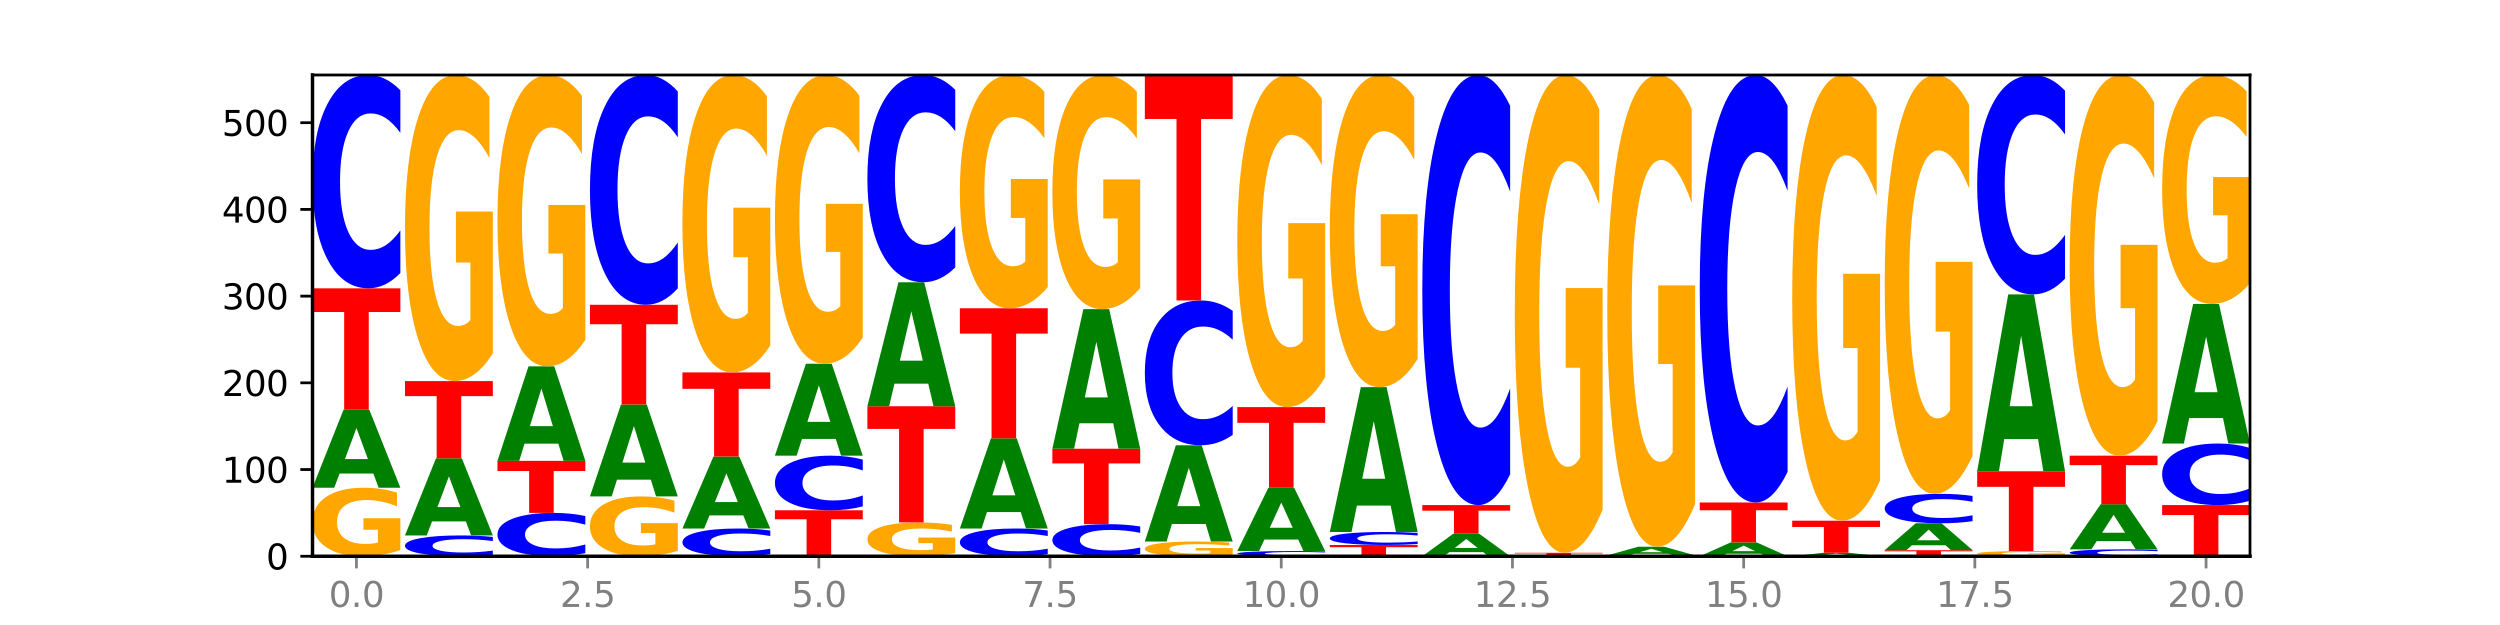 <?xml version="1.0" encoding="utf-8" standalone="no"?>
<!DOCTYPE svg PUBLIC "-//W3C//DTD SVG 1.1//EN"
  "http://www.w3.org/Graphics/SVG/1.1/DTD/svg11.dtd">
<svg xmlns:xlink="http://www.w3.org/1999/xlink" width="720pt" height="180pt" viewBox="0 0 720 180" xmlns="http://www.w3.org/2000/svg" version="1.1">
 <defs>
  <style type="text/css">*{stroke-linejoin: round; stroke-linecap: butt}</style>
 </defs>
 <g id="figure_1">
  <g id="patch_1">
   <path d="M 0 180 
L 720 180 
L 720 0 
L 0 0 
z
" style="fill: #ffffff"/>
  </g>
  <g id="axes_1">
   <g id="patch_2">
    <path d="M 90 160.2 
L 648 160.2 
L 648 21.6 
L 90 21.6 
z
" style="fill: #ffffff"/>
   </g>
   <g id="line2d_1">
    <path d="M 90 160.2 
L 648 160.2 
" clip-path="url(#p02113bdeb4)" style="fill: none; stroke: #000000; stroke-width: 0.5; stroke-linecap: square"/>
   </g>
   <g id="patch_3">
    <path d="M 115.303 158.415 
Q 112.751 159.308 110.007 159.756 
Q 107.262 160.2 104.336 160.2 
Q 97.724 160.2 93.862 157.543 
Q 90 154.886 90 150.342 
Q 90 145.745 93.93 143.108 
Q 97.865 140.471 104.71 140.471 
Q 107.347 140.471 109.763 140.83 
Q 112.184 141.185 114.328 141.885 
L 114.328 145.818 
Q 112.116 144.918 109.927 144.473 
Q 107.738 144.025 105.538 144.025 
Q 101.466 144.025 99.26 145.663 
Q 97.054 147.298 97.054 150.342 
Q 97.054 153.358 99.181 155.004 
Q 101.308 156.646 105.22 156.646 
Q 106.287 156.646 107.2 156.553 
Q 108.113 156.455 108.838 156.251 
L 108.838 152.559 
L 104.67 152.559 
L 104.67 149.27 
L 115.303 149.27 
L 115.303 158.415 
z
" clip-path="url(#p02113bdeb4)" style="fill: #ffa600"/>
   </g>
   <g id="patch_4">
    <path d="M 107.527 136.377 
L 97.796 136.377 
L 96.26 140.471 
L 90 140.471 
L 98.94 117.996 
L 106.363 117.996 
L 115.303 140.471 
L 109.048 140.471 
L 107.527 136.377 
z
M 99.348 132.206 
L 105.96 132.206 
L 102.659 123.265 
L 99.348 132.206 
z
" clip-path="url(#p02113bdeb4)" style="fill: #008000"/>
   </g>
   <g id="patch_5">
    <path d="M 90 83.034 
L 115.303 83.034 
L 115.303 89.852 
L 106.2 89.852 
L 106.2 117.996 
L 99.121 117.996 
L 99.121 89.852 
L 90 89.852 
L 90 83.034 
z
" clip-path="url(#p02113bdeb4)" style="fill: #ff0000"/>
   </g>
   <g id="patch_6">
    <path d="M 115.303 78.63 
Q 113.187 80.813 110.898 81.917 
Q 108.609 83.034 106.116 83.034 
Q 98.683 83.034 94.341 74.759 
Q 90 66.485 90 52.336 
Q 90 38.135 94.341 29.874 
Q 98.683 21.6 106.116 21.6 
Q 108.609 21.6 110.898 22.717 
Q 113.187 23.821 115.303 26.004 
L 115.303 38.25 
Q 113.167 35.356 111.095 34.011 
Q 109.024 32.666 106.735 32.666 
Q 102.629 32.666 100.277 37.907 
Q 97.931 43.135 97.931 52.336 
Q 97.931 61.498 100.277 66.739 
Q 102.629 71.968 106.735 71.968 
Q 109.024 71.968 111.095 70.622 
Q 113.167 69.265 115.303 66.371 
L 115.303 78.63 
z
" clip-path="url(#p02113bdeb4)" style="fill: #0000ff"/>
   </g>
   <g id="patch_7">
    <path d="M 141.938 159.77 
Q 139.821 159.983 137.533 160.091 
Q 135.244 160.2 132.751 160.2 
Q 125.318 160.2 120.976 159.393 
Q 116.635 158.586 116.635 157.205 
Q 116.635 155.82 120.976 155.014 
Q 125.318 154.206 132.751 154.206 
Q 135.244 154.206 137.533 154.315 
Q 139.821 154.423 141.938 154.636 
L 141.938 155.831 
Q 139.802 155.549 137.73 155.417 
Q 135.658 155.286 133.37 155.286 
Q 129.264 155.286 126.912 155.797 
Q 124.566 156.307 124.566 157.205 
Q 124.566 158.099 126.912 158.61 
Q 129.264 159.12 133.37 159.12 
Q 135.658 159.12 137.73 158.989 
Q 139.802 158.857 141.938 158.574 
L 141.938 159.77 
z
" clip-path="url(#p02113bdeb4)" style="fill: #0000ff"/>
   </g>
   <g id="patch_8">
    <path d="M 134.162 150.158 
L 124.431 150.158 
L 122.895 154.206 
L 116.635 154.206 
L 125.574 131.981 
L 132.998 131.981 
L 141.938 154.206 
L 135.683 154.206 
L 134.162 150.158 
z
M 125.983 146.033 
L 132.595 146.033 
L 129.294 137.192 
L 125.983 146.033 
z
" clip-path="url(#p02113bdeb4)" style="fill: #008000"/>
   </g>
   <g id="patch_9">
    <path d="M 116.635 109.755 
L 141.938 109.755 
L 141.938 114.089 
L 132.835 114.089 
L 132.835 131.981 
L 125.756 131.981 
L 125.756 114.089 
L 116.635 114.089 
L 116.635 109.755 
z
" clip-path="url(#p02113bdeb4)" style="fill: #ff0000"/>
   </g>
   <g id="patch_10">
    <path d="M 141.938 101.779 
Q 139.386 105.767 136.641 107.77 
Q 133.897 109.755 130.971 109.755 
Q 124.358 109.755 120.497 97.882 
Q 116.635 86.009 116.635 65.705 
Q 116.635 45.164 120.565 33.382 
Q 124.5 21.6 131.345 21.6 
Q 133.982 21.6 136.398 23.202 
Q 138.819 24.787 140.963 27.919 
L 140.963 45.492 
Q 138.751 41.467 136.562 39.482 
Q 134.373 37.479 132.173 37.479 
Q 128.101 37.479 125.895 44.8 
Q 123.689 52.102 123.689 65.705 
Q 123.689 79.18 125.816 86.537 
Q 127.942 93.875 131.855 93.875 
Q 132.921 93.875 133.834 93.457 
Q 134.747 93.02 135.473 92.109 
L 135.473 75.611 
L 131.305 75.611 
L 131.305 60.915 
L 141.938 60.915 
L 141.938 101.779 
z
" clip-path="url(#p02113bdeb4)" style="fill: #ffa600"/>
   </g>
   <g id="patch_11">
    <path d="M 168.573 159.305 
Q 166.456 159.749 164.168 159.973 
Q 161.879 160.2 159.386 160.2 
Q 151.953 160.2 147.611 158.518 
Q 143.27 156.837 143.27 153.961 
Q 143.27 151.074 147.611 149.395 
Q 151.953 147.714 159.386 147.714 
Q 161.879 147.714 164.168 147.94 
Q 166.456 148.165 168.573 148.609 
L 168.573 151.098 
Q 166.437 150.509 164.365 150.236 
Q 162.293 149.963 160.005 149.963 
Q 155.899 149.963 153.546 151.028 
Q 151.2 152.091 151.2 153.961 
Q 151.2 155.823 153.546 156.888 
Q 155.899 157.951 160.005 157.951 
Q 162.293 157.951 164.365 157.677 
Q 166.437 157.401 168.573 156.813 
L 168.573 159.305 
z
" clip-path="url(#p02113bdeb4)" style="fill: #0000ff"/>
   </g>
   <g id="patch_12">
    <path d="M 143.27 132.73 
L 168.573 132.73 
L 168.573 135.652 
L 159.47 135.652 
L 159.47 147.714 
L 152.391 147.714 
L 152.391 135.652 
L 143.27 135.652 
L 143.27 132.73 
z
" clip-path="url(#p02113bdeb4)" style="fill: #ff0000"/>
   </g>
   <g id="patch_13">
    <path d="M 160.797 127.771 
L 151.066 127.771 
L 149.53 132.73 
L 143.27 132.73 
L 152.209 105.509 
L 159.633 105.509 
L 168.573 132.73 
L 162.318 132.73 
L 160.797 127.771 
z
M 152.618 122.719 
L 159.23 122.719 
L 155.929 111.891 
L 152.618 122.719 
z
" clip-path="url(#p02113bdeb4)" style="fill: #008000"/>
   </g>
   <g id="patch_14">
    <path d="M 168.573 97.917 
Q 166.021 101.713 163.276 103.62 
Q 160.532 105.509 157.605 105.509 
Q 150.993 105.509 147.132 94.208 
Q 143.27 82.907 143.27 63.581 
Q 143.27 44.029 147.2 32.814 
Q 151.135 21.6 157.98 21.6 
Q 160.617 21.6 163.032 23.125 
Q 165.454 24.633 167.597 27.615 
L 167.597 44.341 
Q 165.386 40.51 163.197 38.621 
Q 161.008 36.714 158.808 36.714 
Q 154.736 36.714 152.53 43.682 
Q 150.324 50.633 150.324 63.581 
Q 150.324 76.407 152.451 83.41 
Q 154.577 90.395 158.49 90.395 
Q 159.556 90.395 160.469 89.996 
Q 161.382 89.58 162.108 88.713 
L 162.108 73.01 
L 157.94 73.01 
L 157.94 59.022 
L 168.573 59.022 
L 168.573 97.917 
z
" clip-path="url(#p02113bdeb4)" style="fill: #ffa600"/>
   </g>
   <g id="patch_15">
    <path d="M 195.208 158.641 
Q 192.656 159.42 189.911 159.812 
Q 187.166 160.2 184.24 160.2 
Q 177.628 160.2 173.766 157.879 
Q 169.905 155.558 169.905 151.59 
Q 169.905 147.575 173.834 145.272 
Q 177.77 142.969 184.615 142.969 
Q 187.252 142.969 189.667 143.282 
Q 192.089 143.592 194.232 144.204 
L 194.232 147.639 
Q 192.021 146.852 189.832 146.464 
Q 187.643 146.072 185.443 146.072 
Q 181.371 146.072 179.165 147.503 
Q 176.959 148.931 176.959 151.59 
Q 176.959 154.224 179.086 155.662 
Q 181.212 157.096 185.125 157.096 
Q 186.191 157.096 187.104 157.014 
Q 188.017 156.929 188.743 156.751 
L 188.743 153.526 
L 184.575 153.526 
L 184.575 150.654 
L 195.208 150.654 
L 195.208 158.641 
z
" clip-path="url(#p02113bdeb4)" style="fill: #ffa600"/>
   </g>
   <g id="patch_16">
    <path d="M 187.432 138.146 
L 177.701 138.146 
L 176.164 142.969 
L 169.905 142.969 
L 178.844 116.497 
L 186.268 116.497 
L 195.208 142.969 
L 188.953 142.969 
L 187.432 138.146 
z
M 179.253 133.233 
L 185.864 133.233 
L 182.564 122.704 
L 179.253 133.233 
z
" clip-path="url(#p02113bdeb4)" style="fill: #008000"/>
   </g>
   <g id="patch_17">
    <path d="M 169.905 87.778 
L 195.208 87.778 
L 195.208 93.379 
L 186.104 93.379 
L 186.104 116.497 
L 179.025 116.497 
L 179.025 93.379 
L 169.905 93.379 
L 169.905 87.778 
z
" clip-path="url(#p02113bdeb4)" style="fill: #ff0000"/>
   </g>
   <g id="patch_18">
    <path d="M 195.208 83.035 
Q 193.091 85.386 190.802 86.575 
Q 188.514 87.778 186.021 87.778 
Q 178.588 87.778 174.246 78.865 
Q 169.905 69.952 169.905 54.71 
Q 169.905 39.413 174.246 30.513 
Q 178.588 21.6 186.021 21.6 
Q 188.514 21.6 190.802 22.803 
Q 193.091 23.992 195.208 26.344 
L 195.208 39.536 
Q 193.072 36.419 191 34.97 
Q 188.928 33.521 186.639 33.521 
Q 182.534 33.521 180.181 39.166 
Q 177.835 44.799 177.835 54.71 
Q 177.835 64.58 180.181 70.226 
Q 182.534 75.858 186.639 75.858 
Q 188.928 75.858 191 74.409 
Q 193.072 72.946 195.208 69.829 
L 195.208 83.035 
z
" clip-path="url(#p02113bdeb4)" style="fill: #0000ff"/>
   </g>
   <g id="patch_19">
    <path d="M 221.842 159.627 
Q 219.726 159.911 217.437 160.055 
Q 215.149 160.2 212.656 160.2 
Q 205.222 160.2 200.881 159.124 
Q 196.539 158.047 196.539 156.207 
Q 196.539 154.36 200.881 153.285 
Q 205.222 152.209 212.656 152.209 
Q 215.149 152.209 217.437 152.354 
Q 219.726 152.498 221.842 152.781 
L 221.842 154.374 
Q 219.707 153.998 217.635 153.823 
Q 215.563 153.648 213.274 153.648 
Q 209.169 153.648 206.816 154.33 
Q 204.47 155.01 204.47 156.207 
Q 204.47 157.399 206.816 158.08 
Q 209.169 158.761 213.274 158.761 
Q 215.563 158.761 217.635 158.586 
Q 219.707 158.409 221.842 158.033 
L 221.842 159.627 
z
" clip-path="url(#p02113bdeb4)" style="fill: #0000ff"/>
   </g>
   <g id="patch_20">
    <path d="M 214.067 148.433 
L 204.336 148.433 
L 202.799 152.209 
L 196.539 152.209 
L 205.479 131.481 
L 212.903 131.481 
L 221.842 152.209 
L 215.588 152.209 
L 214.067 148.433 
z
M 205.888 144.586 
L 212.499 144.586 
L 209.199 136.341 
L 205.888 144.586 
z
" clip-path="url(#p02113bdeb4)" style="fill: #008000"/>
   </g>
   <g id="patch_21">
    <path d="M 196.539 107.257 
L 221.842 107.257 
L 221.842 111.982 
L 212.739 111.982 
L 212.739 131.481 
L 205.66 131.481 
L 205.66 111.982 
L 196.539 111.982 
L 196.539 107.257 
z
" clip-path="url(#p02113bdeb4)" style="fill: #ff0000"/>
   </g>
   <g id="patch_22">
    <path d="M 221.842 99.507 
Q 219.291 103.382 216.546 105.329 
Q 213.801 107.257 210.875 107.257 
Q 204.263 107.257 200.401 95.721 
Q 196.539 84.184 196.539 64.455 
Q 196.539 44.496 200.469 33.048 
Q 204.405 21.6 211.249 21.6 
Q 213.886 21.6 216.302 23.157 
Q 218.724 24.696 220.867 27.74 
L 220.867 44.815 
Q 218.655 40.904 216.467 38.976 
Q 214.278 37.029 212.077 37.029 
Q 208.006 37.029 205.8 44.142 
Q 203.594 51.238 203.594 64.455 
Q 203.594 77.549 205.72 84.697 
Q 207.847 91.828 211.76 91.828 
Q 212.826 91.828 213.739 91.421 
Q 214.652 90.996 215.378 90.112 
L 215.378 74.081 
L 211.21 74.081 
L 211.21 59.802 
L 221.842 59.802 
L 221.842 99.507 
z
" clip-path="url(#p02113bdeb4)" style="fill: #ffa600"/>
   </g>
   <g id="patch_23">
    <path d="M 223.174 146.964 
L 248.477 146.964 
L 248.477 149.546 
L 239.374 149.546 
L 239.374 160.2 
L 232.295 160.2 
L 232.295 149.546 
L 223.174 149.546 
L 223.174 146.964 
z
" clip-path="url(#p02113bdeb4)" style="fill: #ff0000"/>
   </g>
   <g id="patch_24">
    <path d="M 248.477 145.837 
Q 246.361 146.396 244.072 146.678 
Q 241.783 146.964 239.291 146.964 
Q 231.857 146.964 227.516 144.845 
Q 223.174 142.726 223.174 139.103 
Q 223.174 135.466 227.516 133.35 
Q 231.857 131.231 239.291 131.231 
Q 241.783 131.231 244.072 131.517 
Q 246.361 131.8 248.477 132.359 
L 248.477 135.495 
Q 246.342 134.754 244.27 134.41 
Q 242.198 134.065 239.909 134.065 
Q 235.803 134.065 233.451 135.408 
Q 231.105 136.747 231.105 139.103 
Q 231.105 141.449 233.451 142.791 
Q 235.803 144.13 239.909 144.13 
Q 242.198 144.13 244.27 143.786 
Q 246.342 143.438 248.477 142.697 
L 248.477 145.837 
z
" clip-path="url(#p02113bdeb4)" style="fill: #0000ff"/>
   </g>
   <g id="patch_25">
    <path d="M 240.702 126.409 
L 230.971 126.409 
L 229.434 131.231 
L 223.174 131.231 
L 232.114 104.76 
L 239.538 104.76 
L 248.477 131.231 
L 242.223 131.231 
L 240.702 126.409 
z
M 232.523 121.496 
L 239.134 121.496 
L 235.834 110.967 
L 232.523 121.496 
z
" clip-path="url(#p02113bdeb4)" style="fill: #008000"/>
   </g>
   <g id="patch_26">
    <path d="M 248.477 97.236 
Q 245.925 100.998 243.181 102.888 
Q 240.436 104.76 237.51 104.76 
Q 230.898 104.76 227.036 93.56 
Q 223.174 82.36 223.174 63.206 
Q 223.174 43.829 227.104 32.714 
Q 231.04 21.6 237.884 21.6 
Q 240.521 21.6 242.937 23.112 
Q 245.358 24.606 247.502 27.561 
L 247.502 44.138 
Q 245.29 40.341 243.101 38.469 
Q 240.912 36.579 238.712 36.579 
Q 234.641 36.579 232.435 43.485 
Q 230.229 50.374 230.229 63.206 
Q 230.229 75.918 232.355 82.858 
Q 234.482 89.781 238.395 89.781 
Q 239.461 89.781 240.374 89.385 
Q 241.287 88.973 242.013 88.114 
L 242.013 72.551 
L 237.845 72.551 
L 237.845 58.688 
L 248.477 58.688 
L 248.477 97.236 
z
" clip-path="url(#p02113bdeb4)" style="fill: #ffa600"/>
   </g>
   <g id="patch_27">
    <path d="M 275.112 159.319 
Q 272.56 159.759 269.816 159.981 
Q 267.071 160.2 264.145 160.2 
Q 257.533 160.2 253.671 158.888 
Q 249.809 157.577 249.809 155.333 
Q 249.809 153.064 253.739 151.762 
Q 257.674 150.461 264.519 150.461 
Q 267.156 150.461 269.572 150.638 
Q 271.993 150.813 274.137 151.159 
L 274.137 153.1 
Q 271.925 152.655 269.736 152.436 
Q 267.547 152.215 265.347 152.215 
Q 261.275 152.215 259.069 153.024 
Q 256.864 153.83 256.864 155.333 
Q 256.864 156.822 258.99 157.635 
Q 261.117 158.446 265.029 158.446 
Q 266.096 158.446 267.009 158.399 
Q 267.922 158.351 268.647 158.25 
L 268.647 156.428 
L 264.479 156.428 
L 264.479 154.804 
L 275.112 154.804 
L 275.112 159.319 
z
" clip-path="url(#p02113bdeb4)" style="fill: #ffa600"/>
   </g>
   <g id="patch_28">
    <path d="M 249.809 116.997 
L 275.112 116.997 
L 275.112 123.523 
L 266.009 123.523 
L 266.009 150.461 
L 258.93 150.461 
L 258.93 123.523 
L 249.809 123.523 
L 249.809 116.997 
z
" clip-path="url(#p02113bdeb4)" style="fill: #ff0000"/>
   </g>
   <g id="patch_29">
    <path d="M 267.337 110.491 
L 257.605 110.491 
L 256.069 116.997 
L 249.809 116.997 
L 258.749 81.285 
L 266.173 81.285 
L 275.112 116.997 
L 268.858 116.997 
L 267.337 110.491 
z
M 259.157 103.863 
L 265.769 103.863 
L 262.468 89.658 
L 259.157 103.863 
z
" clip-path="url(#p02113bdeb4)" style="fill: #008000"/>
   </g>
   <g id="patch_30">
    <path d="M 275.112 77.007 
Q 272.996 79.128 270.707 80.2 
Q 268.418 81.285 265.926 81.285 
Q 258.492 81.285 254.151 73.247 
Q 249.809 65.208 249.809 51.461 
Q 249.809 37.665 254.151 29.639 
Q 258.492 21.6 265.926 21.6 
Q 268.418 21.6 270.707 22.685 
Q 272.996 23.758 275.112 25.878 
L 275.112 37.776 
Q 272.976 34.965 270.905 33.658 
Q 268.833 32.351 266.544 32.351 
Q 262.438 32.351 260.086 37.443 
Q 257.74 42.523 257.74 51.461 
Q 257.74 60.363 260.086 65.455 
Q 262.438 70.534 266.544 70.534 
Q 268.833 70.534 270.905 69.227 
Q 272.976 67.908 275.112 65.097 
L 275.112 77.007 
z
" clip-path="url(#p02113bdeb4)" style="fill: #0000ff"/>
   </g>
   <g id="patch_31">
    <path d="M 301.747 159.627 
Q 299.63 159.911 297.342 160.055 
Q 295.053 160.2 292.56 160.2 
Q 285.127 160.2 280.785 159.124 
Q 276.444 158.047 276.444 156.207 
Q 276.444 154.36 280.785 153.285 
Q 285.127 152.209 292.56 152.209 
Q 295.053 152.209 297.342 152.354 
Q 299.63 152.498 301.747 152.781 
L 301.747 154.374 
Q 299.611 153.998 297.539 153.823 
Q 295.467 153.648 293.179 153.648 
Q 289.073 153.648 286.721 154.33 
Q 284.375 155.01 284.375 156.207 
Q 284.375 157.399 286.721 158.08 
Q 289.073 158.761 293.179 158.761 
Q 295.467 158.761 297.539 158.586 
Q 299.611 158.409 301.747 158.033 
L 301.747 159.627 
z
" clip-path="url(#p02113bdeb4)" style="fill: #0000ff"/>
   </g>
   <g id="patch_32">
    <path d="M 293.971 147.477 
L 284.24 147.477 
L 282.704 152.209 
L 276.444 152.209 
L 285.384 126.237 
L 292.807 126.237 
L 301.747 152.209 
L 295.492 152.209 
L 293.971 147.477 
z
M 285.792 142.657 
L 292.404 142.657 
L 289.103 132.326 
L 285.792 142.657 
z
" clip-path="url(#p02113bdeb4)" style="fill: #008000"/>
   </g>
   <g id="patch_33">
    <path d="M 276.444 88.777 
L 301.747 88.777 
L 301.747 96.083 
L 292.644 96.083 
L 292.644 126.237 
L 285.565 126.237 
L 285.565 96.083 
L 276.444 96.083 
L 276.444 88.777 
z
" clip-path="url(#p02113bdeb4)" style="fill: #ff0000"/>
   </g>
   <g id="patch_34">
    <path d="M 301.747 82.699 
Q 299.195 85.738 296.45 87.265 
Q 293.706 88.777 290.78 88.777 
Q 284.168 88.777 280.306 79.73 
Q 276.444 70.682 276.444 55.209 
Q 276.444 39.557 280.374 30.578 
Q 284.309 21.6 291.154 21.6 
Q 293.791 21.6 296.207 22.821 
Q 298.628 24.028 300.772 26.415 
L 300.772 39.806 
Q 298.56 36.74 296.371 35.227 
Q 294.182 33.701 291.982 33.701 
Q 287.91 33.701 285.704 39.279 
Q 283.498 44.844 283.498 55.209 
Q 283.498 65.478 285.625 71.084 
Q 287.751 76.677 291.664 76.677 
Q 292.73 76.677 293.643 76.358 
Q 294.556 76.025 295.282 75.331 
L 295.282 62.758 
L 291.114 62.758 
L 291.114 51.56 
L 301.747 51.56 
L 301.747 82.699 
z
" clip-path="url(#p02113bdeb4)" style="fill: #ffa600"/>
   </g>
   <g id="patch_35">
    <path d="M 328.382 159.538 
Q 326.265 159.866 323.977 160.032 
Q 321.688 160.2 319.195 160.2 
Q 311.762 160.2 307.42 158.956 
Q 303.079 157.711 303.079 155.583 
Q 303.079 153.447 307.42 152.204 
Q 311.762 150.96 319.195 150.96 
Q 321.688 150.96 323.977 151.128 
Q 326.265 151.294 328.382 151.622 
L 328.382 153.464 
Q 326.246 153.029 324.174 152.827 
Q 322.102 152.624 319.814 152.624 
Q 315.708 152.624 313.356 153.413 
Q 311.009 154.199 311.009 155.583 
Q 311.009 156.961 313.356 157.749 
Q 315.708 158.536 319.814 158.536 
Q 322.102 158.536 324.174 158.333 
Q 326.246 158.129 328.382 157.694 
L 328.382 159.538 
z
" clip-path="url(#p02113bdeb4)" style="fill: #0000ff"/>
   </g>
   <g id="patch_36">
    <path d="M 303.079 129.234 
L 328.382 129.234 
L 328.382 133.471 
L 319.279 133.471 
L 319.279 150.96 
L 312.2 150.96 
L 312.2 133.471 
L 303.079 133.471 
L 303.079 129.234 
z
" clip-path="url(#p02113bdeb4)" style="fill: #ff0000"/>
   </g>
   <g id="patch_37">
    <path d="M 320.606 121.909 
L 310.875 121.909 
L 309.339 129.234 
L 303.079 129.234 
L 312.018 89.027 
L 319.442 89.027 
L 328.382 129.234 
L 322.127 129.234 
L 320.606 121.909 
z
M 312.427 114.447 
L 319.039 114.447 
L 315.738 98.454 
L 312.427 114.447 
z
" clip-path="url(#p02113bdeb4)" style="fill: #008000"/>
   </g>
   <g id="patch_38">
    <path d="M 328.382 82.926 
Q 325.83 85.977 323.085 87.509 
Q 320.341 89.027 317.415 89.027 
Q 310.802 89.027 306.941 79.946 
Q 303.079 70.864 303.079 55.334 
Q 303.079 39.623 307.009 30.612 
Q 310.944 21.6 317.789 21.6 
Q 320.426 21.6 322.841 22.826 
Q 325.263 24.037 327.406 26.433 
L 327.406 39.874 
Q 325.195 36.796 323.006 35.278 
Q 320.817 33.745 318.617 33.745 
Q 314.545 33.745 312.339 39.345 
Q 310.133 44.93 310.133 55.334 
Q 310.133 65.641 312.26 71.268 
Q 314.386 76.882 318.299 76.882 
Q 319.365 76.882 320.278 76.561 
Q 321.191 76.227 321.917 75.53 
L 321.917 62.911 
L 317.749 62.911 
L 317.749 51.671 
L 328.382 51.671 
L 328.382 82.926 
z
" clip-path="url(#p02113bdeb4)" style="fill: #ffa600"/>
   </g>
   <g id="patch_39">
    <path d="M 355.017 159.816 
Q 352.465 160.008 349.72 160.104 
Q 346.976 160.2 344.049 160.2 
Q 337.437 160.2 333.575 159.628 
Q 329.714 159.056 329.714 158.079 
Q 329.714 157.089 333.643 156.522 
Q 337.579 155.955 344.424 155.955 
Q 347.061 155.955 349.476 156.032 
Q 351.898 156.108 354.041 156.259 
L 354.041 157.105 
Q 351.83 156.911 349.641 156.816 
Q 347.452 156.719 345.252 156.719 
Q 341.18 156.719 338.974 157.072 
Q 336.768 157.424 336.768 158.079 
Q 336.768 158.728 338.895 159.082 
Q 341.021 159.435 344.934 159.435 
Q 346 159.435 346.913 159.415 
Q 347.826 159.394 348.552 159.35 
L 348.552 158.556 
L 344.384 158.556 
L 344.384 157.848 
L 355.017 157.848 
L 355.017 159.816 
z
" clip-path="url(#p02113bdeb4)" style="fill: #ffa600"/>
   </g>
   <g id="patch_40">
    <path d="M 347.241 150.905 
L 337.51 150.905 
L 335.973 155.955 
L 329.714 155.955 
L 338.653 128.235 
L 346.077 128.235 
L 355.017 155.955 
L 348.762 155.955 
L 347.241 150.905 
z
M 339.062 145.76 
L 345.674 145.76 
L 342.373 134.734 
L 339.062 145.76 
z
" clip-path="url(#p02113bdeb4)" style="fill: #008000"/>
   </g>
   <g id="patch_41">
    <path d="M 355.017 125.245 
Q 352.9 126.727 350.611 127.476 
Q 348.323 128.235 345.83 128.235 
Q 338.397 128.235 334.055 122.618 
Q 329.714 117.001 329.714 107.395 
Q 329.714 97.755 334.055 92.147 
Q 338.397 86.53 345.83 86.53 
Q 348.323 86.53 350.611 87.288 
Q 352.9 88.037 355.017 89.519 
L 355.017 97.833 
Q 352.881 95.868 350.809 94.955 
Q 348.737 94.042 346.448 94.042 
Q 342.343 94.042 339.99 97.6 
Q 337.644 101.149 337.644 107.395 
Q 337.644 113.615 339.99 117.173 
Q 342.343 120.722 346.448 120.722 
Q 348.737 120.722 350.809 119.809 
Q 352.881 118.887 355.017 116.923 
L 355.017 125.245 
z
" clip-path="url(#p02113bdeb4)" style="fill: #0000ff"/>
   </g>
   <g id="patch_42">
    <path d="M 329.714 21.6 
L 355.017 21.6 
L 355.017 34.263 
L 345.913 34.263 
L 345.913 86.53 
L 338.834 86.53 
L 338.834 34.263 
L 329.714 34.263 
L 329.714 21.6 
z
" clip-path="url(#p02113bdeb4)" style="fill: #ff0000"/>
   </g>
   <g id="patch_43">
    <path d="M 381.652 160.093 
Q 379.535 160.146 377.246 160.173 
Q 374.958 160.2 372.465 160.2 
Q 365.031 160.2 360.69 159.998 
Q 356.348 159.796 356.348 159.451 
Q 356.348 159.105 360.69 158.903 
Q 365.031 158.702 372.465 158.702 
Q 374.958 158.702 377.246 158.729 
Q 379.535 158.756 381.652 158.809 
L 381.652 159.108 
Q 379.516 159.037 377.444 159.004 
Q 375.372 158.972 373.083 158.972 
Q 368.978 158.972 366.625 159.099 
Q 364.279 159.227 364.279 159.451 
Q 364.279 159.675 366.625 159.803 
Q 368.978 159.93 373.083 159.93 
Q 375.372 159.93 377.444 159.897 
Q 379.516 159.864 381.652 159.794 
L 381.652 160.093 
z
" clip-path="url(#p02113bdeb4)" style="fill: #0000ff"/>
   </g>
   <g id="patch_44">
    <path d="M 373.876 155.381 
L 364.145 155.381 
L 362.608 158.702 
L 356.348 158.702 
L 365.288 140.471 
L 372.712 140.471 
L 381.652 158.702 
L 375.397 158.702 
L 373.876 155.381 
z
M 365.697 151.997 
L 372.308 151.997 
L 369.008 144.746 
L 365.697 151.997 
z
" clip-path="url(#p02113bdeb4)" style="fill: #008000"/>
   </g>
   <g id="patch_45">
    <path d="M 356.348 117.246 
L 381.652 117.246 
L 381.652 121.776 
L 372.548 121.776 
L 372.548 140.471 
L 365.469 140.471 
L 365.469 121.776 
L 356.348 121.776 
L 356.348 117.246 
z
" clip-path="url(#p02113bdeb4)" style="fill: #ff0000"/>
   </g>
   <g id="patch_46">
    <path d="M 381.652 108.593 
Q 379.1 112.92 376.355 115.093 
Q 373.61 117.246 370.684 117.246 
Q 364.072 117.246 360.21 104.365 
Q 356.348 91.483 356.348 69.453 
Q 356.348 47.166 360.278 34.383 
Q 364.214 21.6 371.058 21.6 
Q 373.695 21.6 376.111 23.339 
Q 378.533 25.058 380.676 28.456 
L 380.676 47.522 
Q 378.465 43.156 376.276 41.002 
Q 374.087 38.829 371.886 38.829 
Q 367.815 38.829 365.609 46.771 
Q 363.403 54.694 363.403 69.453 
Q 363.403 84.073 365.529 92.056 
Q 367.656 100.018 371.569 100.018 
Q 372.635 100.018 373.548 99.563 
Q 374.461 99.089 375.187 98.101 
L 375.187 80.201 
L 371.019 80.201 
L 371.019 64.257 
L 381.652 64.257 
L 381.652 108.593 
z
" clip-path="url(#p02113bdeb4)" style="fill: #ffa600"/>
   </g>
   <g id="patch_47">
    <path d="M 382.983 156.954 
L 408.286 156.954 
L 408.286 157.587 
L 399.183 157.587 
L 399.183 160.2 
L 392.104 160.2 
L 392.104 157.587 
L 382.983 157.587 
L 382.983 156.954 
z
" clip-path="url(#p02113bdeb4)" style="fill: #ff0000"/>
   </g>
   <g id="patch_48">
    <path d="M 408.286 156.685 
Q 406.17 156.818 403.881 156.885 
Q 401.592 156.954 399.1 156.954 
Q 391.666 156.954 387.325 156.449 
Q 382.983 155.944 382.983 155.082 
Q 382.983 154.216 387.325 153.712 
Q 391.666 153.208 399.1 153.208 
Q 401.592 153.208 403.881 153.276 
Q 406.17 153.343 408.286 153.476 
L 408.286 154.223 
Q 406.151 154.046 404.079 153.964 
Q 402.007 153.882 399.718 153.882 
Q 395.613 153.882 393.26 154.202 
Q 390.914 154.521 390.914 155.082 
Q 390.914 155.64 393.26 155.96 
Q 395.613 156.279 399.718 156.279 
Q 402.007 156.279 404.079 156.197 
Q 406.151 156.114 408.286 155.938 
L 408.286 156.685 
z
" clip-path="url(#p02113bdeb4)" style="fill: #0000ff"/>
   </g>
   <g id="patch_49">
    <path d="M 400.511 145.61 
L 390.78 145.61 
L 389.243 153.208 
L 382.983 153.208 
L 391.923 111.503 
L 399.347 111.503 
L 408.286 153.208 
L 402.032 153.208 
L 400.511 145.61 
z
M 392.332 137.87 
L 398.943 137.87 
L 395.643 121.281 
L 392.332 137.87 
z
" clip-path="url(#p02113bdeb4)" style="fill: #008000"/>
   </g>
   <g id="patch_50">
    <path d="M 408.286 103.369 
Q 405.735 107.436 402.99 109.478 
Q 400.245 111.503 397.319 111.503 
Q 390.707 111.503 386.845 99.394 
Q 382.983 87.286 382.983 66.579 
Q 382.983 45.631 386.913 33.616 
Q 390.849 21.6 397.693 21.6 
Q 400.33 21.6 402.746 23.234 
Q 405.167 24.85 407.311 28.044 
L 407.311 45.965 
Q 405.099 41.861 402.91 39.837 
Q 400.722 37.794 398.521 37.794 
Q 394.45 37.794 392.244 45.26 
Q 390.038 52.707 390.038 66.579 
Q 390.038 80.322 392.164 87.825 
Q 394.291 95.309 398.204 95.309 
Q 399.27 95.309 400.183 94.882 
Q 401.096 94.436 401.822 93.507 
L 401.822 76.682 
L 397.654 76.682 
L 397.654 61.695 
L 408.286 61.695 
L 408.286 103.369 
z
" clip-path="url(#p02113bdeb4)" style="fill: #ffa600"/>
   </g>
   <g id="patch_51">
    <path d="M 427.146 159.017 
L 417.414 159.017 
L 415.878 160.2 
L 409.618 160.2 
L 418.558 153.707 
L 425.982 153.707 
L 434.921 160.2 
L 428.667 160.2 
L 427.146 159.017 
z
M 418.966 157.812 
L 425.578 157.812 
L 422.277 155.229 
L 418.966 157.812 
z
" clip-path="url(#p02113bdeb4)" style="fill: #008000"/>
   </g>
   <g id="patch_52">
    <path d="M 409.618 145.466 
L 434.921 145.466 
L 434.921 147.073 
L 425.818 147.073 
L 425.818 153.707 
L 418.739 153.707 
L 418.739 147.073 
L 409.618 147.073 
L 409.618 145.466 
z
" clip-path="url(#p02113bdeb4)" style="fill: #ff0000"/>
   </g>
   <g id="patch_53">
    <path d="M 434.921 136.587 
Q 432.805 140.988 430.516 143.214 
Q 428.227 145.466 425.735 145.466 
Q 418.301 145.466 413.96 128.783 
Q 409.618 112.101 409.618 83.571 
Q 409.618 54.94 413.96 38.283 
Q 418.301 21.6 425.735 21.6 
Q 428.227 21.6 430.516 23.852 
Q 432.805 26.078 434.921 30.479 
L 434.921 55.17 
Q 432.786 49.336 430.714 46.624 
Q 428.642 43.912 426.353 43.912 
Q 422.247 43.912 419.895 54.479 
Q 417.549 65.021 417.549 83.571 
Q 417.549 102.045 419.895 112.612 
Q 422.247 123.154 426.353 123.154 
Q 428.642 123.154 430.714 120.442 
Q 432.786 117.704 434.921 111.87 
L 434.921 136.587 
z
" clip-path="url(#p02113bdeb4)" style="fill: #0000ff"/>
   </g>
   <g id="patch_54">
    <path d="M 436.253 159.201 
L 461.556 159.201 
L 461.556 159.396 
L 452.453 159.396 
L 452.453 160.2 
L 445.374 160.2 
L 445.374 159.396 
L 436.253 159.396 
L 436.253 159.201 
z
" clip-path="url(#p02113bdeb4)" style="fill: #ff0000"/>
   </g>
   <g id="patch_55">
    <path d="M 461.556 146.751 
Q 459.004 152.976 456.26 156.103 
Q 453.515 159.201 450.589 159.201 
Q 443.977 159.201 440.115 140.669 
Q 436.253 122.136 436.253 90.443 
Q 436.253 58.381 440.183 39.99 
Q 444.118 21.6 450.963 21.6 
Q 453.6 21.6 456.016 24.101 
Q 458.437 26.574 460.581 31.463 
L 460.581 58.892 
Q 458.369 52.611 456.18 49.512 
Q 453.991 46.386 451.791 46.386 
Q 447.719 46.386 445.513 57.812 
Q 443.307 69.21 443.307 90.443 
Q 443.307 111.477 445.434 122.96 
Q 447.561 134.415 451.473 134.415 
Q 452.54 134.415 453.453 133.762 
Q 454.366 133.079 455.091 131.658 
L 455.091 105.906 
L 450.923 105.906 
L 450.923 82.968 
L 461.556 82.968 
L 461.556 146.751 
z
" clip-path="url(#p02113bdeb4)" style="fill: #ffa600"/>
   </g>
   <g id="patch_56">
    <path d="M 462.888 159.95 
L 488.191 159.95 
L 488.191 159.999 
L 479.088 159.999 
L 479.088 160.2 
L 472.009 160.2 
L 472.009 159.999 
L 462.888 159.999 
L 462.888 159.95 
z
" clip-path="url(#p02113bdeb4)" style="fill: #ff0000"/>
   </g>
   <g id="patch_57">
    <path d="M 480.415 159.495 
L 470.684 159.495 
L 469.148 159.95 
L 462.888 159.95 
L 471.827 157.453 
L 479.251 157.453 
L 488.191 159.95 
L 481.936 159.95 
L 480.415 159.495 
z
M 472.236 159.032 
L 478.848 159.032 
L 475.547 158.038 
L 472.236 159.032 
z
" clip-path="url(#p02113bdeb4)" style="fill: #008000"/>
   </g>
   <g id="patch_58">
    <path d="M 488.191 145.161 
Q 485.639 151.307 482.894 154.394 
Q 480.15 157.453 477.224 157.453 
Q 470.611 157.453 466.75 139.156 
Q 462.888 120.859 462.888 89.569 
Q 462.888 57.914 466.818 39.757 
Q 470.753 21.6 477.598 21.6 
Q 480.235 21.6 482.651 24.07 
Q 485.072 26.511 487.216 31.338 
L 487.216 58.419 
Q 485.004 52.217 482.815 49.158 
Q 480.626 46.071 478.426 46.071 
Q 474.354 46.071 472.148 57.352 
Q 469.942 68.606 469.942 89.569 
Q 469.942 110.335 472.069 121.673 
Q 474.195 132.982 478.108 132.982 
Q 479.174 132.982 480.087 132.337 
Q 481 131.663 481.726 130.26 
L 481.726 104.835 
L 477.558 104.835 
L 477.558 82.188 
L 488.191 82.188 
L 488.191 145.161 
z
" clip-path="url(#p02113bdeb4)" style="fill: #ffa600"/>
   </g>
   <g id="patch_59">
    <path d="M 507.05 159.472 
L 497.319 159.472 
L 495.782 160.2 
L 489.523 160.2 
L 498.462 156.204 
L 505.886 156.204 
L 514.826 160.2 
L 508.571 160.2 
L 507.05 159.472 
z
M 498.871 158.731 
L 505.483 158.731 
L 502.182 157.141 
L 498.871 158.731 
z
" clip-path="url(#p02113bdeb4)" style="fill: #008000"/>
   </g>
   <g id="patch_60">
    <path d="M 489.523 144.717 
L 514.826 144.717 
L 514.826 146.957 
L 505.723 146.957 
L 505.723 156.204 
L 498.644 156.204 
L 498.644 146.957 
L 489.523 146.957 
L 489.523 144.717 
z
" clip-path="url(#p02113bdeb4)" style="fill: #ff0000"/>
   </g>
   <g id="patch_61">
    <path d="M 514.826 135.892 
Q 512.709 140.266 510.421 142.479 
Q 508.132 144.717 505.639 144.717 
Q 498.206 144.717 493.864 128.135 
Q 489.523 111.553 489.523 83.197 
Q 489.523 54.738 493.864 38.182 
Q 498.206 21.6 505.639 21.6 
Q 508.132 21.6 510.421 23.838 
Q 512.709 26.051 514.826 30.425 
L 514.826 54.967 
Q 512.69 49.168 510.618 46.473 
Q 508.546 43.777 506.258 43.777 
Q 502.152 43.777 499.799 54.28 
Q 497.453 64.758 497.453 83.197 
Q 497.453 101.558 499.799 112.062 
Q 502.152 122.54 506.258 122.54 
Q 508.546 122.54 510.618 119.844 
Q 512.69 117.123 514.826 111.324 
L 514.826 135.892 
z
" clip-path="url(#p02113bdeb4)" style="fill: #0000ff"/>
   </g>
   <g id="patch_62">
    <path d="M 533.685 160.018 
L 523.954 160.018 
L 522.417 160.2 
L 516.158 160.2 
L 525.097 159.201 
L 532.521 159.201 
L 541.461 160.2 
L 535.206 160.2 
L 533.685 160.018 
z
M 525.506 159.833 
L 532.117 159.833 
L 528.817 159.435 
L 525.506 159.833 
z
" clip-path="url(#p02113bdeb4)" style="fill: #008000"/>
   </g>
   <g id="patch_63">
    <path d="M 516.158 149.961 
L 541.461 149.961 
L 541.461 151.763 
L 532.357 151.763 
L 532.357 159.201 
L 525.278 159.201 
L 525.278 151.763 
L 516.158 151.763 
L 516.158 149.961 
z
" clip-path="url(#p02113bdeb4)" style="fill: #ff0000"/>
   </g>
   <g id="patch_64">
    <path d="M 541.461 138.347 
Q 538.909 144.154 536.164 147.071 
Q 533.419 149.961 530.493 149.961 
Q 523.881 149.961 520.019 132.673 
Q 516.158 115.385 516.158 85.82 
Q 516.158 55.911 520.087 38.755 
Q 524.023 21.6 530.868 21.6 
Q 533.504 21.6 535.92 23.933 
Q 538.342 26.24 540.485 30.801 
L 540.485 56.388 
Q 538.274 50.528 536.085 47.638 
Q 533.896 44.721 531.696 44.721 
Q 527.624 44.721 525.418 55.381 
Q 523.212 66.013 523.212 85.82 
Q 523.212 105.442 525.339 116.154 
Q 527.465 126.84 531.378 126.84 
Q 532.444 126.84 533.357 126.23 
Q 534.27 125.593 534.996 124.268 
L 534.996 100.245 
L 530.828 100.245 
L 530.828 78.847 
L 541.461 78.847 
L 541.461 138.347 
z
" clip-path="url(#p02113bdeb4)" style="fill: #ffa600"/>
   </g>
   <g id="patch_65">
    <path d="M 542.792 158.452 
L 568.095 158.452 
L 568.095 158.793 
L 558.992 158.793 
L 558.992 160.2 
L 551.913 160.2 
L 551.913 158.793 
L 542.792 158.793 
L 542.792 158.452 
z
" clip-path="url(#p02113bdeb4)" style="fill: #ff0000"/>
   </g>
   <g id="patch_66">
    <path d="M 560.32 157.042 
L 550.589 157.042 
L 549.052 158.452 
L 542.792 158.452 
L 551.732 150.71 
L 559.156 150.71 
L 568.095 158.452 
L 561.841 158.452 
L 560.32 157.042 
z
M 552.141 155.605 
L 558.752 155.605 
L 555.452 152.525 
L 552.141 155.605 
z
" clip-path="url(#p02113bdeb4)" style="fill: #008000"/>
   </g>
   <g id="patch_67">
    <path d="M 568.095 150.102 
Q 565.979 150.403 563.69 150.556 
Q 561.402 150.71 558.909 150.71 
Q 551.475 150.71 547.134 149.567 
Q 542.792 148.423 542.792 146.467 
Q 542.792 144.505 547.134 143.363 
Q 551.475 142.219 558.909 142.219 
Q 561.402 142.219 563.69 142.374 
Q 565.979 142.526 568.095 142.828 
L 568.095 144.521 
Q 565.96 144.121 563.888 143.935 
Q 561.816 143.749 559.527 143.749 
Q 555.422 143.749 553.069 144.473 
Q 550.723 145.196 550.723 146.467 
Q 550.723 147.734 553.069 148.458 
Q 555.422 149.181 559.527 149.181 
Q 561.816 149.181 563.888 148.995 
Q 565.96 148.807 568.095 148.407 
L 568.095 150.102 
z
" clip-path="url(#p02113bdeb4)" style="fill: #0000ff"/>
   </g>
   <g id="patch_68">
    <path d="M 568.095 131.306 
Q 565.544 136.763 562.799 139.504 
Q 560.054 142.219 557.128 142.219 
Q 550.516 142.219 546.654 125.974 
Q 542.792 109.729 542.792 81.947 
Q 542.792 53.842 546.722 37.721 
Q 550.658 21.6 557.502 21.6 
Q 560.139 21.6 562.555 23.793 
Q 564.977 25.96 567.12 30.246 
L 567.12 54.29 
Q 564.908 48.784 562.72 46.068 
Q 560.531 43.327 558.33 43.327 
Q 554.259 43.327 552.053 53.343 
Q 549.847 63.335 549.847 81.947 
Q 549.847 100.385 551.973 110.451 
Q 554.1 120.493 558.013 120.493 
Q 559.079 120.493 559.992 119.919 
Q 560.905 119.321 561.631 118.076 
L 561.631 95.502 
L 557.463 95.502 
L 557.463 75.394 
L 568.095 75.394 
L 568.095 131.306 
z
" clip-path="url(#p02113bdeb4)" style="fill: #ffa600"/>
   </g>
   <g id="patch_69">
    <path d="M 594.73 160.064 
Q 592.178 160.132 589.434 160.166 
Q 586.689 160.2 583.763 160.2 
Q 577.151 160.2 573.289 159.998 
Q 569.427 159.796 569.427 159.451 
Q 569.427 159.102 573.357 158.902 
Q 577.293 158.702 584.137 158.702 
Q 586.774 158.702 589.19 158.729 
Q 591.611 158.756 593.755 158.809 
L 593.755 159.108 
Q 591.543 159.039 589.354 159.006 
Q 587.165 158.972 584.965 158.972 
Q 580.894 158.972 578.688 159.096 
Q 576.482 159.22 576.482 159.451 
Q 576.482 159.68 578.608 159.805 
Q 580.735 159.93 584.648 159.93 
Q 585.714 159.93 586.627 159.923 
Q 587.54 159.916 588.266 159.9 
L 588.266 159.62 
L 584.098 159.62 
L 584.098 159.37 
L 594.73 159.37 
L 594.73 160.064 
z
" clip-path="url(#p02113bdeb4)" style="fill: #ffa600"/>
   </g>
   <g id="patch_70">
    <path d="M 569.427 135.726 
L 594.73 135.726 
L 594.73 140.207 
L 585.627 140.207 
L 585.627 158.702 
L 578.548 158.702 
L 578.548 140.207 
L 569.427 140.207 
L 569.427 135.726 
z
" clip-path="url(#p02113bdeb4)" style="fill: #ff0000"/>
   </g>
   <g id="patch_71">
    <path d="M 586.955 126.446 
L 577.224 126.446 
L 575.687 135.726 
L 569.427 135.726 
L 578.367 84.782 
L 585.791 84.782 
L 594.73 135.726 
L 588.476 135.726 
L 586.955 126.446 
z
M 578.776 116.991 
L 585.387 116.991 
L 582.087 96.726 
L 578.776 116.991 
z
" clip-path="url(#p02113bdeb4)" style="fill: #008000"/>
   </g>
   <g id="patch_72">
    <path d="M 594.73 80.253 
Q 592.614 82.498 590.325 83.633 
Q 588.036 84.782 585.544 84.782 
Q 578.11 84.782 573.769 76.272 
Q 569.427 67.763 569.427 53.21 
Q 569.427 38.606 573.769 30.109 
Q 578.11 21.6 585.544 21.6 
Q 588.036 21.6 590.325 22.749 
Q 592.614 23.884 594.73 26.129 
L 594.73 38.723 
Q 592.595 35.748 590.523 34.364 
Q 588.451 32.981 586.162 32.981 
Q 582.056 32.981 579.704 38.371 
Q 577.358 43.748 577.358 53.21 
Q 577.358 62.633 579.704 68.024 
Q 582.056 73.401 586.162 73.401 
Q 588.451 73.401 590.523 72.017 
Q 592.595 70.621 594.73 67.645 
L 594.73 80.253 
z
" clip-path="url(#p02113bdeb4)" style="fill: #0000ff"/>
   </g>
   <g id="patch_73">
    <path d="M 621.365 160.057 
Q 619.249 160.128 616.96 160.164 
Q 614.671 160.2 612.179 160.2 
Q 604.745 160.2 600.404 159.931 
Q 596.062 159.662 596.062 159.202 
Q 596.062 158.74 600.404 158.471 
Q 604.745 158.202 612.179 158.202 
Q 614.671 158.202 616.96 158.238 
Q 619.249 158.274 621.365 158.345 
L 621.365 158.744 
Q 619.229 158.65 617.158 158.606 
Q 615.086 158.562 612.797 158.562 
Q 608.691 158.562 606.339 158.732 
Q 603.993 158.902 603.993 159.202 
Q 603.993 159.5 606.339 159.67 
Q 608.691 159.84 612.797 159.84 
Q 615.086 159.84 617.158 159.796 
Q 619.229 159.752 621.365 159.658 
L 621.365 160.057 
z
" clip-path="url(#p02113bdeb4)" style="fill: #0000ff"/>
   </g>
   <g id="patch_74">
    <path d="M 613.59 155.837 
L 603.858 155.837 
L 602.322 158.202 
L 596.062 158.202 
L 605.002 145.216 
L 612.426 145.216 
L 621.365 158.202 
L 615.111 158.202 
L 613.59 155.837 
z
M 605.41 153.426 
L 612.022 153.426 
L 608.721 148.261 
L 605.41 153.426 
z
" clip-path="url(#p02113bdeb4)" style="fill: #008000"/>
   </g>
   <g id="patch_75">
    <path d="M 596.062 131.231 
L 621.365 131.231 
L 621.365 133.959 
L 612.262 133.959 
L 612.262 145.216 
L 605.183 145.216 
L 605.183 133.959 
L 596.062 133.959 
L 596.062 131.231 
z
" clip-path="url(#p02113bdeb4)" style="fill: #ff0000"/>
   </g>
   <g id="patch_76">
    <path d="M 621.365 121.312 
Q 618.813 126.272 616.069 128.763 
Q 613.324 131.231 610.398 131.231 
Q 603.786 131.231 599.924 116.466 
Q 596.062 101.7 596.062 76.45 
Q 596.062 50.904 599.992 36.252 
Q 603.927 21.6 610.772 21.6 
Q 613.409 21.6 615.825 23.593 
Q 618.246 25.563 620.39 29.458 
L 620.39 51.312 
Q 618.178 46.307 615.989 43.839 
Q 613.8 41.348 611.6 41.348 
Q 607.528 41.348 605.322 50.452 
Q 603.117 59.533 603.117 76.45 
Q 603.117 93.208 605.243 102.357 
Q 607.37 111.484 611.282 111.484 
Q 612.349 111.484 613.262 110.963 
Q 614.175 110.419 614.9 109.287 
L 614.9 88.769 
L 610.732 88.769 
L 610.732 70.494 
L 621.365 70.494 
L 621.365 121.312 
z
" clip-path="url(#p02113bdeb4)" style="fill: #ffa600"/>
   </g>
   <g id="patch_77">
    <path d="M 622.697 145.466 
L 648 145.466 
L 648 148.339 
L 638.897 148.339 
L 638.897 160.2 
L 631.818 160.2 
L 631.818 148.339 
L 622.697 148.339 
L 622.697 145.466 
z
" clip-path="url(#p02113bdeb4)" style="fill: #ff0000"/>
   </g>
   <g id="patch_78">
    <path d="M 648 144.195 
Q 645.883 144.825 643.595 145.144 
Q 641.306 145.466 638.813 145.466 
Q 631.38 145.466 627.038 143.078 
Q 622.697 140.69 622.697 136.606 
Q 622.697 132.508 627.038 130.123 
Q 631.38 127.735 638.813 127.735 
Q 641.306 127.735 643.595 128.057 
Q 645.883 128.376 648 129.006 
L 648 132.541 
Q 645.864 131.705 643.792 131.317 
Q 641.72 130.929 639.432 130.929 
Q 635.326 130.929 632.974 132.442 
Q 630.628 133.951 630.628 136.606 
Q 630.628 139.25 632.974 140.763 
Q 635.326 142.272 639.432 142.272 
Q 641.72 142.272 643.792 141.884 
Q 645.864 141.492 648 140.657 
L 648 144.195 
z
" clip-path="url(#p02113bdeb4)" style="fill: #0000ff"/>
   </g>
   <g id="patch_79">
    <path d="M 640.224 120.411 
L 630.493 120.411 
L 628.957 127.735 
L 622.697 127.735 
L 631.637 87.529 
L 639.06 87.529 
L 648 127.735 
L 641.745 127.735 
L 640.224 120.411 
z
M 632.045 112.949 
L 638.657 112.949 
L 635.356 96.956 
L 632.045 112.949 
z
" clip-path="url(#p02113bdeb4)" style="fill: #008000"/>
   </g>
   <g id="patch_80">
    <path d="M 648 81.564 
Q 645.448 84.546 642.703 86.044 
Q 639.959 87.529 637.033 87.529 
Q 630.421 87.529 626.559 78.649 
Q 622.697 69.77 622.697 54.585 
Q 622.697 39.223 626.627 30.411 
Q 630.562 21.6 637.407 21.6 
Q 640.044 21.6 642.46 22.798 
Q 644.881 23.983 647.025 26.326 
L 647.025 39.468 
Q 644.813 36.458 642.624 34.974 
Q 640.435 33.476 638.235 33.476 
Q 634.163 33.476 631.957 38.95 
Q 629.751 44.412 629.751 54.585 
Q 629.751 64.663 631.878 70.165 
Q 634.004 75.653 637.917 75.653 
Q 638.983 75.653 639.896 75.34 
Q 640.809 75.013 641.535 74.332 
L 641.535 61.993 
L 637.367 61.993 
L 637.367 51.003 
L 648 51.003 
L 648 81.564 
z
" clip-path="url(#p02113bdeb4)" style="fill: #ffa600"/>
   </g>
   <g id="matplotlib.axis_1">
    <g id="xtick_1">
     <g id="line2d_2">
      <defs>
       <path id="m73bb0519bb" d="M 0 0 
L 0 3.5 
" style="stroke: #808080; stroke-width: 0.8"/>
      </defs>
      <g>
       <use xlink:href="#m73bb0519bb" x="102.652" y="160.2" style="fill: #808080; stroke: #808080; stroke-width: 0.8"/>
      </g>
     </g>
     <g id="text_1">
      <!-- 0.0 -->
      <g style="fill: #808080" transform="translate(94.7 174.798) scale(0.1 -0.1)">
       <defs>
        <path id="DejaVuSans-30" d="M 2034 4250 
Q 1547 4250 1301 3770 
Q 1056 3291 1056 2328 
Q 1056 1369 1301 889 
Q 1547 409 2034 409 
Q 2525 409 2770 889 
Q 3016 1369 3016 2328 
Q 3016 3291 2770 3770 
Q 2525 4250 2034 4250 
z
M 2034 4750 
Q 2819 4750 3233 4129 
Q 3647 3509 3647 2328 
Q 3647 1150 3233 529 
Q 2819 -91 2034 -91 
Q 1250 -91 836 529 
Q 422 1150 422 2328 
Q 422 3509 836 4129 
Q 1250 4750 2034 4750 
z
" transform="scale(0.016)"/>
        <path id="DejaVuSans-2e" d="M 684 794 
L 1344 794 
L 1344 0 
L 684 0 
L 684 794 
z
" transform="scale(0.016)"/>
       </defs>
       <use xlink:href="#DejaVuSans-30"/>
       <use xlink:href="#DejaVuSans-2e" x="63.623"/>
       <use xlink:href="#DejaVuSans-30" x="95.41"/>
      </g>
     </g>
    </g>
    <g id="xtick_2">
     <g id="line2d_3">
      <g>
       <use xlink:href="#m73bb0519bb" x="169.239" y="160.2" style="fill: #808080; stroke: #808080; stroke-width: 0.8"/>
      </g>
     </g>
     <g id="text_2">
      <!-- 2.5 -->
      <g style="fill: #808080" transform="translate(161.287 174.798) scale(0.1 -0.1)">
       <defs>
        <path id="DejaVuSans-32" d="M 1228 531 
L 3431 531 
L 3431 0 
L 469 0 
L 469 531 
Q 828 903 1448 1529 
Q 2069 2156 2228 2338 
Q 2531 2678 2651 2914 
Q 2772 3150 2772 3378 
Q 2772 3750 2511 3984 
Q 2250 4219 1831 4219 
Q 1534 4219 1204 4116 
Q 875 4013 500 3803 
L 500 4441 
Q 881 4594 1212 4672 
Q 1544 4750 1819 4750 
Q 2544 4750 2975 4387 
Q 3406 4025 3406 3419 
Q 3406 3131 3298 2873 
Q 3191 2616 2906 2266 
Q 2828 2175 2409 1742 
Q 1991 1309 1228 531 
z
" transform="scale(0.016)"/>
        <path id="DejaVuSans-35" d="M 691 4666 
L 3169 4666 
L 3169 4134 
L 1269 4134 
L 1269 2991 
Q 1406 3038 1543 3061 
Q 1681 3084 1819 3084 
Q 2600 3084 3056 2656 
Q 3513 2228 3513 1497 
Q 3513 744 3044 326 
Q 2575 -91 1722 -91 
Q 1428 -91 1123 -41 
Q 819 9 494 109 
L 494 744 
Q 775 591 1075 516 
Q 1375 441 1709 441 
Q 2250 441 2565 725 
Q 2881 1009 2881 1497 
Q 2881 1984 2565 2268 
Q 2250 2553 1709 2553 
Q 1456 2553 1204 2497 
Q 953 2441 691 2322 
L 691 4666 
z
" transform="scale(0.016)"/>
       </defs>
       <use xlink:href="#DejaVuSans-32"/>
       <use xlink:href="#DejaVuSans-2e" x="63.623"/>
       <use xlink:href="#DejaVuSans-35" x="95.41"/>
      </g>
     </g>
    </g>
    <g id="xtick_3">
     <g id="line2d_4">
      <g>
       <use xlink:href="#m73bb0519bb" x="235.826" y="160.2" style="fill: #808080; stroke: #808080; stroke-width: 0.8"/>
      </g>
     </g>
     <g id="text_3">
      <!-- 5.0 -->
      <g style="fill: #808080" transform="translate(227.874 174.798) scale(0.1 -0.1)">
       <use xlink:href="#DejaVuSans-35"/>
       <use xlink:href="#DejaVuSans-2e" x="63.623"/>
       <use xlink:href="#DejaVuSans-30" x="95.41"/>
      </g>
     </g>
    </g>
    <g id="xtick_4">
     <g id="line2d_5">
      <g>
       <use xlink:href="#m73bb0519bb" x="302.413" y="160.2" style="fill: #808080; stroke: #808080; stroke-width: 0.8"/>
      </g>
     </g>
     <g id="text_4">
      <!-- 7.5 -->
      <g style="fill: #808080" transform="translate(294.461 174.798) scale(0.1 -0.1)">
       <defs>
        <path id="DejaVuSans-37" d="M 525 4666 
L 3525 4666 
L 3525 4397 
L 1831 0 
L 1172 0 
L 2766 4134 
L 525 4134 
L 525 4666 
z
" transform="scale(0.016)"/>
       </defs>
       <use xlink:href="#DejaVuSans-37"/>
       <use xlink:href="#DejaVuSans-2e" x="63.623"/>
       <use xlink:href="#DejaVuSans-35" x="95.41"/>
      </g>
     </g>
    </g>
    <g id="xtick_5">
     <g id="line2d_6">
      <g>
       <use xlink:href="#m73bb0519bb" x="369" y="160.2" style="fill: #808080; stroke: #808080; stroke-width: 0.8"/>
      </g>
     </g>
     <g id="text_5">
      <!-- 10.0 -->
      <g style="fill: #808080" transform="translate(357.867 174.798) scale(0.1 -0.1)">
       <defs>
        <path id="DejaVuSans-31" d="M 794 531 
L 1825 531 
L 1825 4091 
L 703 3866 
L 703 4441 
L 1819 4666 
L 2450 4666 
L 2450 531 
L 3481 531 
L 3481 0 
L 794 0 
L 794 531 
z
" transform="scale(0.016)"/>
       </defs>
       <use xlink:href="#DejaVuSans-31"/>
       <use xlink:href="#DejaVuSans-30" x="63.623"/>
       <use xlink:href="#DejaVuSans-2e" x="127.246"/>
       <use xlink:href="#DejaVuSans-30" x="159.033"/>
      </g>
     </g>
    </g>
    <g id="xtick_6">
     <g id="line2d_7">
      <g>
       <use xlink:href="#m73bb0519bb" x="435.587" y="160.2" style="fill: #808080; stroke: #808080; stroke-width: 0.8"/>
      </g>
     </g>
     <g id="text_6">
      <!-- 12.5 -->
      <g style="fill: #808080" transform="translate(424.454 174.798) scale(0.1 -0.1)">
       <use xlink:href="#DejaVuSans-31"/>
       <use xlink:href="#DejaVuSans-32" x="63.623"/>
       <use xlink:href="#DejaVuSans-2e" x="127.246"/>
       <use xlink:href="#DejaVuSans-35" x="159.033"/>
      </g>
     </g>
    </g>
    <g id="xtick_7">
     <g id="line2d_8">
      <g>
       <use xlink:href="#m73bb0519bb" x="502.174" y="160.2" style="fill: #808080; stroke: #808080; stroke-width: 0.8"/>
      </g>
     </g>
     <g id="text_7">
      <!-- 15.0 -->
      <g style="fill: #808080" transform="translate(491.041 174.798) scale(0.1 -0.1)">
       <use xlink:href="#DejaVuSans-31"/>
       <use xlink:href="#DejaVuSans-35" x="63.623"/>
       <use xlink:href="#DejaVuSans-2e" x="127.246"/>
       <use xlink:href="#DejaVuSans-30" x="159.033"/>
      </g>
     </g>
    </g>
    <g id="xtick_8">
     <g id="line2d_9">
      <g>
       <use xlink:href="#m73bb0519bb" x="568.761" y="160.2" style="fill: #808080; stroke: #808080; stroke-width: 0.8"/>
      </g>
     </g>
     <g id="text_8">
      <!-- 17.5 -->
      <g style="fill: #808080" transform="translate(557.629 174.798) scale(0.1 -0.1)">
       <use xlink:href="#DejaVuSans-31"/>
       <use xlink:href="#DejaVuSans-37" x="63.623"/>
       <use xlink:href="#DejaVuSans-2e" x="127.246"/>
       <use xlink:href="#DejaVuSans-35" x="159.033"/>
      </g>
     </g>
    </g>
    <g id="xtick_9">
     <g id="line2d_10">
      <g>
       <use xlink:href="#m73bb0519bb" x="635.348" y="160.2" style="fill: #808080; stroke: #808080; stroke-width: 0.8"/>
      </g>
     </g>
     <g id="text_9">
      <!-- 20.0 -->
      <g style="fill: #808080" transform="translate(624.216 174.798) scale(0.1 -0.1)">
       <use xlink:href="#DejaVuSans-32"/>
       <use xlink:href="#DejaVuSans-30" x="63.623"/>
       <use xlink:href="#DejaVuSans-2e" x="127.246"/>
       <use xlink:href="#DejaVuSans-30" x="159.033"/>
      </g>
     </g>
    </g>
   </g>
   <g id="matplotlib.axis_2">
    <g id="ytick_1">
     <g id="line2d_11">
      <defs>
       <path id="mc32ef96712" d="M 0 0 
L -3.5 0 
" style="stroke: #000000; stroke-width: 0.8"/>
      </defs>
      <g>
       <use xlink:href="#mc32ef96712" x="90" y="160.2" style="stroke: #000000; stroke-width: 0.8"/>
      </g>
     </g>
     <g id="text_10">
      <!-- 0 -->
      <g transform="translate(76.638 163.999) scale(0.1 -0.1)">
       <use xlink:href="#DejaVuSans-30"/>
      </g>
     </g>
    </g>
    <g id="ytick_2">
     <g id="line2d_12">
      <g>
       <use xlink:href="#mc32ef96712" x="90" y="135.227" style="stroke: #000000; stroke-width: 0.8"/>
      </g>
     </g>
     <g id="text_11">
      <!-- 100 -->
      <g transform="translate(63.913 139.026) scale(0.1 -0.1)">
       <use xlink:href="#DejaVuSans-31"/>
       <use xlink:href="#DejaVuSans-30" x="63.623"/>
       <use xlink:href="#DejaVuSans-30" x="127.246"/>
      </g>
     </g>
    </g>
    <g id="ytick_3">
     <g id="line2d_13">
      <g>
       <use xlink:href="#mc32ef96712" x="90" y="110.254" style="stroke: #000000; stroke-width: 0.8"/>
      </g>
     </g>
     <g id="text_12">
      <!-- 200 -->
      <g transform="translate(63.913 114.053) scale(0.1 -0.1)">
       <use xlink:href="#DejaVuSans-32"/>
       <use xlink:href="#DejaVuSans-30" x="63.623"/>
       <use xlink:href="#DejaVuSans-30" x="127.246"/>
      </g>
     </g>
    </g>
    <g id="ytick_4">
     <g id="line2d_14">
      <g>
       <use xlink:href="#mc32ef96712" x="90" y="85.281" style="stroke: #000000; stroke-width: 0.8"/>
      </g>
     </g>
     <g id="text_13">
      <!-- 300 -->
      <g transform="translate(63.913 89.08) scale(0.1 -0.1)">
       <defs>
        <path id="DejaVuSans-33" d="M 2597 2516 
Q 3050 2419 3304 2112 
Q 3559 1806 3559 1356 
Q 3559 666 3084 287 
Q 2609 -91 1734 -91 
Q 1441 -91 1130 -33 
Q 819 25 488 141 
L 488 750 
Q 750 597 1062 519 
Q 1375 441 1716 441 
Q 2309 441 2620 675 
Q 2931 909 2931 1356 
Q 2931 1769 2642 2001 
Q 2353 2234 1838 2234 
L 1294 2234 
L 1294 2753 
L 1863 2753 
Q 2328 2753 2575 2939 
Q 2822 3125 2822 3475 
Q 2822 3834 2567 4026 
Q 2313 4219 1838 4219 
Q 1578 4219 1281 4162 
Q 984 4106 628 3988 
L 628 4550 
Q 988 4650 1302 4700 
Q 1616 4750 1894 4750 
Q 2613 4750 3031 4423 
Q 3450 4097 3450 3541 
Q 3450 3153 3228 2886 
Q 3006 2619 2597 2516 
z
" transform="scale(0.016)"/>
       </defs>
       <use xlink:href="#DejaVuSans-33"/>
       <use xlink:href="#DejaVuSans-30" x="63.623"/>
       <use xlink:href="#DejaVuSans-30" x="127.246"/>
      </g>
     </g>
    </g>
    <g id="ytick_5">
     <g id="line2d_15">
      <g>
       <use xlink:href="#mc32ef96712" x="90" y="60.308" style="stroke: #000000; stroke-width: 0.8"/>
      </g>
     </g>
     <g id="text_14">
      <!-- 400 -->
      <g transform="translate(63.913 64.107) scale(0.1 -0.1)">
       <defs>
        <path id="DejaVuSans-34" d="M 2419 4116 
L 825 1625 
L 2419 1625 
L 2419 4116 
z
M 2253 4666 
L 3047 4666 
L 3047 1625 
L 3713 1625 
L 3713 1100 
L 3047 1100 
L 3047 0 
L 2419 0 
L 2419 1100 
L 313 1100 
L 313 1709 
L 2253 4666 
z
" transform="scale(0.016)"/>
       </defs>
       <use xlink:href="#DejaVuSans-34"/>
       <use xlink:href="#DejaVuSans-30" x="63.623"/>
       <use xlink:href="#DejaVuSans-30" x="127.246"/>
      </g>
     </g>
    </g>
    <g id="ytick_6">
     <g id="line2d_16">
      <g>
       <use xlink:href="#mc32ef96712" x="90" y="35.335" style="stroke: #000000; stroke-width: 0.8"/>
      </g>
     </g>
     <g id="text_15">
      <!-- 500 -->
      <g transform="translate(63.913 39.134) scale(0.1 -0.1)">
       <use xlink:href="#DejaVuSans-35"/>
       <use xlink:href="#DejaVuSans-30" x="63.623"/>
       <use xlink:href="#DejaVuSans-30" x="127.246"/>
      </g>
     </g>
    </g>
   </g>
   <g id="patch_81">
    <path d="M 90 160.2 
L 90 21.6 
" style="fill: none; stroke: #000000; stroke-linejoin: miter; stroke-linecap: square"/>
   </g>
   <g id="patch_82">
    <path d="M 648 160.2 
L 648 21.6 
" style="fill: none; stroke: #000000; stroke-width: 0.8; stroke-linejoin: miter; stroke-linecap: square"/>
   </g>
   <g id="patch_83">
    <path d="M 90 160.2 
L 648 160.2 
" style="fill: none; stroke: #000000; stroke-linejoin: miter; stroke-linecap: square"/>
   </g>
   <g id="patch_84">
    <path d="M 90 21.6 
L 648 21.6 
" style="fill: none; stroke: #000000; stroke-width: 0.8; stroke-linejoin: miter; stroke-linecap: square"/>
   </g>
  </g>
 </g>
 <defs>
  <clipPath id="p02113bdeb4">
   <rect x="90" y="21.6" width="558" height="138.6"/>
  </clipPath>
 </defs>
</svg>
